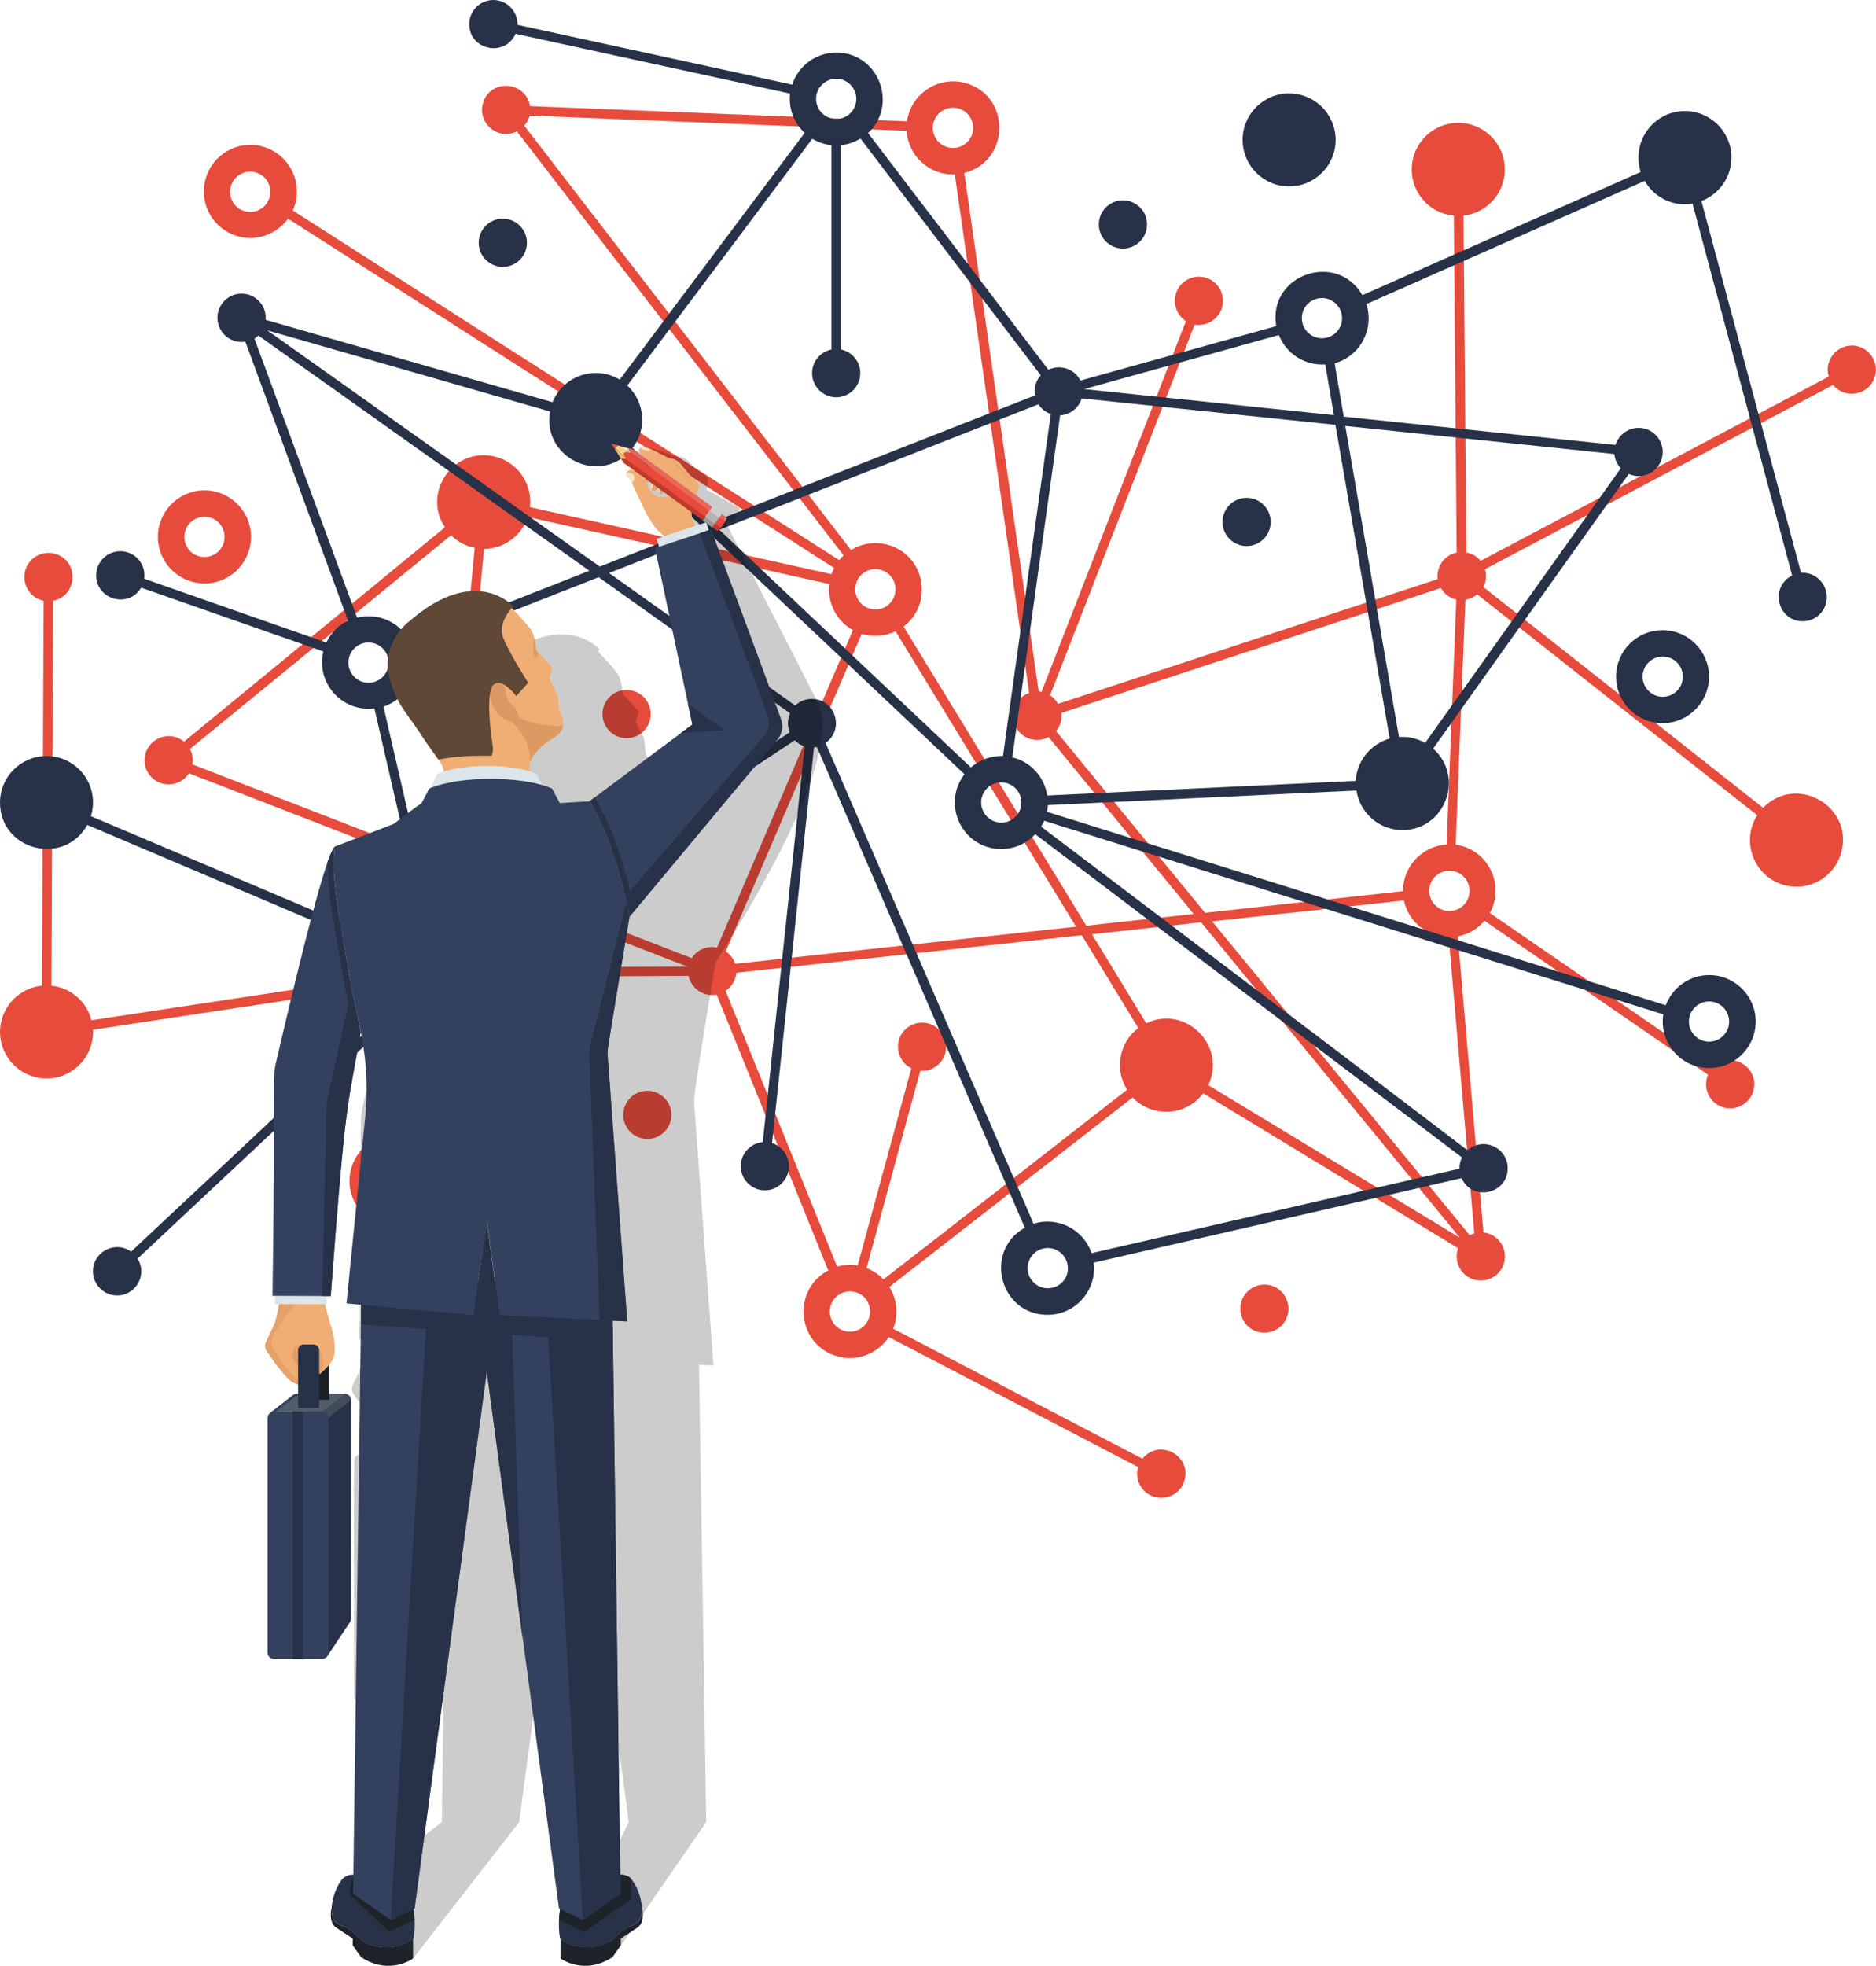 <?xml version="1.0" encoding="UTF-8"?>
<!-- Generator: Adobe Illustrator 24.1.1, SVG Export Plug-In . SVG Version: 6.00 Build 0)  -->
<svg xmlns="http://www.w3.org/2000/svg" xmlns:xlink="http://www.w3.org/1999/xlink" version="1.1" x="0px" y="0px" viewBox="0 0 988.7 1035.8" style="enable-background:new 0 0 988.7 1035.8;" xml:space="preserve">
<style type="text/css">
	.st0{fill:#E74B3C;}
	.st1{fill:#273147;}
	.st2{opacity:0.2;}
	.st3{fill:#F0AE74;}
	.st4{opacity:0.85;fill:#DC9964;}
	.st5{fill:#DC9964;}
	.st6{fill:#5F4836;}
	.st7{fill:#1D2329;}
	.st8{fill:#34415E;}
	.st9{fill:#3D464F;}
	.st10{fill:#515D69;}
	.st11{fill:#1C2126;}
	.st12{fill:#E4A16A;}
	.st13{fill:#DBE6EC;}
	.st14{fill:#F6E2CA;}
	.st15{fill:#FAEEDF;}
	.st16{fill:#404C59;}
	.st17{fill:#FCC062;}
	.st18{fill:#FDDFB1;}
	.st19{fill:#FDD089;}
	.st20{fill:#E7675A;}
	.st21{fill:#C1392B;}
	.st22{fill:#CCCCCC;}
	.st23{fill:#B3B3B3;}
	.st24{fill:#999999;}
</style>
<g id="abstract_line">
	<g>
		<g>
			
				<ellipse transform="matrix(0.196 -0.981 0.981 0.196 -442.332 704.733)" class="st0" cx="208.4" cy="622" rx="24.5" ry="24.5"></ellipse>
			<path class="st0" d="M131.4,289.3c3.6-13.1-4.1-26.5-17.2-30.1c-13.1-3.6-26.5,4.1-30.1,17.2c-3.6,13.1,4.1,26.5,17.2,30.1     C114.4,310.1,127.8,302.4,131.4,289.3z M97.5,280.1c1.5-5.7,7.4-9,13-7.5c5.7,1.5,9,7.4,7.5,13c-1.5,5.7-7.4,9-13,7.5     C99.3,291.6,96,285.7,97.5,280.1z"></path>
			<path class="st0" d="M654.1,686.1c-1.8,6.8,2.2,13.8,8.9,15.6c6.8,1.8,13.8-2.2,15.6-8.9c1.8-6.8-2.2-13.8-8.9-15.6     C663,675.4,656,679.4,654.1,686.1z"></path>
			<path class="st0" d="M23,316.5l-0.9,202.8c-9.8,1-18.5,7.9-21.2,17.9c-3.6,13.1,4.1,26.5,17.2,30.1c16,4.4,31.7-8.2,30.9-24.8     c42.4-6.4,123.2-18.7,158.6-24c6.8,26.1,45.4,23.7,48.1-3.8c9.4,0,30.6-0.2,107.2-0.6c1.4,6.8,8,11.2,14.8,9.9     c13,32,45.2,111.6,58.8,145.3c-19.5,10.4-16.4,39.5,5,45.3c10.5,2.9,21.2-1.6,26.9-10.2c10.1,5.3,35.9,18.7,131.4,68.5     c-2,6.9,2.1,14,8.9,15.8c6.8,1.8,13.8-2.2,15.6-8.9c3.6-13.3-13.6-22-22.2-11.3c-31-16.1-100.2-52.2-131.4-68.5     c3-7.5,2-15.6-2-22c9.6-7.5,34.4-26.8,128.2-99.8c10.4,10.8,28.1,9.9,37.2-2.2l134.4,81.6c-2.6,7.1,1.5,14.7,8.6,16.6     c6.8,1.8,13.8-2.2,15.6-8.9c2-7.4-2.9-15.1-10.9-16c-9.9-113.9-12.5-144.2-13.5-156c5.5-1,10.4-3.9,14.1-8.2     c9.5,6.6,31.2,21.4,117.8,81.1c-3.1,7.3,1,15.3,8.3,17.3c6.8,1.8,13.8-2.2,15.6-8.9c3.4-12.4-11.9-21.5-21.1-12.5     c-86.6-59.6-108-74.4-117.8-81.1c8.2-15-1.1-33.6-18-36c1.3-32.7,4-102.2,5.1-129c2.3-0.4,4.5-1.4,6.2-2.9l147.6,116.4     c-8.8,13.9-1.7,32.4,14.2,36.8c13.1,3.6,26.5-4.1,30.1-17.2c6.6-24.4-23.7-41.5-41.2-23.5L781.8,309.3c1.4-2.8,1.8-6.2,0.8-9.4     l183.5-97.1c6.5,8,19.4,5.3,22.1-4.7c1.8-6.8-2.2-13.8-8.9-15.6c-9.6-2.6-18.4,6.4-15.5,15.9l-183.5,97.1     c-1.9-2.3-4.4-3.9-7.5-4.4l-1.5-177.5c9.7-1.1,18.2-7.9,20.9-17.9c3.6-13.1-4.1-26.5-17.2-30.1s-26.5,4.1-30.1,17.2     c-4,14.6,6.1,29.4,21.3,30.8l1.5,177.5c-6.5,1.4-10.8,7.4-10,14l-200.1,65.7c-1-1.8-2.4-3.3-4.2-4.5L629.6,171     c6.4,1.1,12.7-2.8,14.5-9.2c1.8-6.8-2.2-13.8-8.9-15.6c-6.8-1.8-13.8,2.2-15.6,8.9c-1.5,5.5,0.9,11.1,5.4,14.1l-76.1,195.3     c-0.5-0.1-1-0.1-1.5-0.2c-5.2-36.2-31.3-218.4-39.2-273.2c24.3-6.1,24.8-40.8,0.5-47.4c-14.1-3.8-28.6,5.5-30.7,20.2     c-13.4-0.5-50.8-2.1-198.7-8c-2.2-13.5-21.3-14.5-24.8-1.4c-2.9,10.6,8.1,19.6,17.9,14.7c35.5,46.1,144.4,187.3,172.2,223.4     c-0.8,0.8-1.6,1.6-2.3,2.5c-44-28.1-235.5-150.6-288-184.2c6.2-13.8-1.5-29.7-15.9-33.7c-13.1-3.6-26.5,4.1-30.1,17.2     c-3.6,13.1,4.1,26.5,17.2,30.1c10.1,2.8,20.5-1.3,26.3-9.3c51.3,32.8,244.5,156.3,287.8,184c-0.5,1.1-1,2.2-1.4,3.3     c-30.5-6.8-114.3-25.3-158.9-35.3c1.4-11.8-6-23.3-17.9-26.5c-21.8-5.9-39.3,18.4-26.9,37.1L97,390.7c-7.1-5.9-17.9-2.4-20.4,6.5     c-1.8,6.8,2.2,13.8,8.9,15.6c5.5,1.5,11.2-0.9,14.1-5.4l134.2,52c-1.8,18.6-2.3,24.2-2.7,28.4c-13.8,0.1-25,11.7-24.3,25.7     c-12.3,1.9-40.6,6.1-158.6,24c-2.5-9.7-10.7-17.1-21.1-18.2L28,316.5c13.1-2.6,13.8-21.2,0.9-24.8c-6.8-1.8-13.8,2.2-15.6,8.9     C11.4,307.6,15.6,315,23,316.5z M129.1,111.3c-5.7-1.5-9-7.4-7.5-13c1.5-5.7,7.4-9,13-7.5c5.7,1.5,9,7.4,7.5,13     C140.6,109.5,134.8,112.8,129.1,111.3z M458.6,320.7c-5.7-1.5-9-7.4-7.5-13c1.5-5.7,7.4-9,13-7.5c5.7,1.5,9,7.4,7.5,13     C470.1,318.9,464.3,322.3,458.6,320.7z M472,332.6c22.6,37.1,80.4,131.7,95.1,155.6l-179.7,19.6c-0.8-2.7-2.6-5-4.9-6.6     c13.4-31.4,55.4-129.2,71.6-167.2C460.2,335.7,466.5,335.2,472,332.6z M445.2,701.2c-5.7-1.5-9-7.4-7.5-13c1.5-5.7,7.4-9,13-7.5     c5.7,1.5,9,7.4,7.5,13C456.6,699.4,450.8,702.8,445.2,701.2z M465.6,674c-2.4-2.5-5.4-4.6-8.9-5.9l28.3-103.9     c5.9,0.4,11.5-3.4,13.2-9.4c1.8-6.8-2.2-13.8-8.9-15.6c-6.8-1.8-13.8,2.2-15.6,8.9c-1.6,6,1.3,12.1,6.6,14.7l-28.3,103.9     c-3.7-0.6-7.4-0.4-10.8,0.6c-13.9-34.3-46-113.5-58.8-145.3c3.1-2.1,5.3-5.4,5.7-9.5l182-19.8l29.8,48.9     c-10.1,7.7-12.7,21.7-5.9,32.5C561.8,599.2,494.7,651.5,465.6,674z M636.8,571.7c9.9-20.9-12.1-42.5-32.7-32.6l-28.6-46.9     l57.5-6.3l136.4,166.2L636.8,571.7z M777,649.8c-0.8,0.2-1.6,0.6-2.4,1L638.8,485.4c72.5-7.9,92.1-10,101.1-11     c2.4,11.1,12.1,19.2,23.6,19.4C766.8,531.8,774.5,620.5,777,649.8z M774.1,472.1c-1.5,5.7-7.4,9-13,7.5c-5.7-1.5-9-7.4-7.5-13     c1.5-5.7,7.4-9,13-7.5C772.3,460.6,775.6,466.4,774.1,472.1z M759.4,309.8c1.7,3,4.5,5.2,8.1,6.1c-3.7,93.1-4.7,118.6-5.1,129     c-12.8,0.8-23,11.5-23,24.6c-9.1,1-29.5,3.2-104.3,11.4l-78.5-95.7c2.2-2.7,3.2-6.1,2.8-9.6L759.4,309.8z M505,57.1     c5.7,1.5,9,7.4,7.5,13c-1.5,5.7-7.4,9-13,7.5c-5.7-1.5-9-7.4-7.5-13C493.5,58.9,499.4,55.6,505,57.1z M276.3,66.2     c1.3-1.5,2.3-3.3,2.8-5.3c35.1,1.4,154.6,6.2,198.7,8c0.8,13.2,12,23.5,25.4,23c7.6,53,32.4,225.6,39.2,273.2     c-11.7,4.2-11.1,21,0.9,24.3c3.3,0.9,6.6,0.4,9.3-1.1l76.5,93.2l-56.6,6.2c-9.7-15.9-72.9-119.4-96.3-157.6     c16-12.2,11.3-37.8-8.4-43.1c-6.8-1.9-13.8-0.6-19.3,2.8C414.7,245.7,300.8,98,276.3,66.2z M101.4,402.7c0.5-2.9,0-5.7-1.3-8.1     L237.7,282c3.4,3.3,7.6,5.7,12.5,6.6l-15.8,165.6L101.4,402.7z M255.1,289.2c10.3-0.1,19.7-6.7,23.1-16.8     c39.4,8.7,123,27.3,158.9,35.3c-1.2,9.9,3.8,19.5,12.4,24.3c-5.2,12.1-17.7,41.2-71.6,167.2c-5.3-1.1-10.6,1.2-13.3,5.6     l-125.4-48.6L255.1,289.2z M238.7,461.3l123.4,47.9c-19.6,0.1-75.6,0.4-106.5,0.6c-1.1-10.3-8.7-19.2-19.6-21.4     C236.5,484.2,237,478.9,238.7,461.3z M234.1,502.1c5.7,1.5,9,7.4,7.5,13c-1.5,5.7-7.4,9-13,7.5c-5.7-1.5-9-7.4-7.5-13     C222.6,503.9,228.4,500.5,234.1,502.1z"></path>
			
				<ellipse transform="matrix(0.212 -0.977 0.977 0.212 -305.3 796.331)" class="st0" cx="341.4" cy="587.6" rx="12.7" ry="12.7"></ellipse>
			
				<ellipse transform="matrix(0.301 -0.954 0.954 0.301 -128.345 577.893)" class="st0" cx="330.2" cy="376.5" rx="12.7" ry="12.7"></ellipse>
		</g>
		<g>
			<g>
				<circle class="st1" cx="679.4" cy="73.7" r="24.5"></circle>
				<path class="st1" d="M851.7,356.5c0,13.5,11,24.5,24.5,24.5c13.5,0,24.5-11,24.5-24.5s-11-24.5-24.5-24.5      C862.7,332,851.7,342.9,851.7,356.5z M886.9,356.5c0,5.9-4.8,10.6-10.6,10.6s-10.6-4.8-10.6-10.6c0-5.9,4.8-10.6,10.6-10.6      S886.9,350.6,886.9,356.5z"></path>
				<circle class="st1" cx="265" cy="127.9" r="12.7"></circle>
				<path class="st1" d="M949.2,301.8l-52.5-195.9c9.2-3.5,15.8-12.4,15.8-22.9c0-13.5-11-24.5-24.5-24.5      c-16.6,0-28.4,16.2-23.3,32.1c-39.3,17.4-114,50.4-146.7,64.9c-13.4-23.4-50-10.9-45.4,16.3c-9.1,2.5-29.5,8.2-103.2,28.7      c-3.1-6.2-10.6-8.7-16.9-5.7c-20.9-27.5-72.9-95.8-95-124.7c16.1-15.1,5.4-42.4-16.7-42.4c-10.9,0-20.1,7.1-23.3,16.9      c-11.1-2.4-39.6-8.6-144.7-31.5C272.8,5.7,267,0,260,0c-7,0-12.7,5.7-12.7,12.7c0,13.8,18.9,17.6,24.4,5.1      c34.1,7.4,110.4,24.1,144.7,31.5c-0.9,8,2.1,15.6,7.7,20.7c-7.3,9.7-26.2,34.9-97.5,130c-12.8-7.7-29.7-2.2-35.4,11.9      l-151.2-43.4c0.6-7.5-5.3-13.8-12.7-13.8c-7,0-12.7,5.7-12.7,12.7c0,7.7,6.8,13.8,14.7,12.6c39.5,107.3,50,135.8,54.1,146.9      c-5,2.4-9,6.6-11.4,11.6c-10.9-3.8,3.2,1.2-96-33.6c1.1-7.8-5-14.5-12.6-14.5c-7,0-12.7,5.7-12.7,12.7      c0,12.9,17.1,17.6,23.7,6.5c99.2,34.8,84.9,29.7,96,33.6c-4,16.6,9.9,32.1,26.9,30c7.4,31.9,22.9,99.6,29,125.8      c-2.1,1-4,2.5-5.3,4.4L47.9,430c4.9-15.8-6.9-31.7-23.4-31.7C11,398.3,0,409.3,0,422.8c0,25.3,33.8,33.8,46,11.8l173,73.5      c-0.6,3.1-0.1,6.4,1.7,9.3L69.1,659.4c-8.4-6-20.1,0-20.1,10.4c0,7,5.7,12.7,12.7,12.7c10,0,16.1-11,10.8-19.4L224,521.1      c2.4,1.7,5.3,2.6,8.4,2.3l48.1,170.9c-9.1,3.6-15.5,12.4-15.5,22.8c0,13.5,11,24.5,24.5,24.5c13.5,0,24.5-11,24.5-24.5      c0-15.1-13.6-26.7-28.7-24.1l-48.1-170.9c5.9-3,8.5-10,6-16.1l175.7-116c1.4,1.5,3.2,2.6,5.2,3.2l-22.1,208.5      c-6.5,0.6-11.6,6-11.6,12.7c0,7,5.7,12.7,12.7,12.7c7,0,12.7-5.7,12.7-12.7c0-5.7-3.8-10.5-8.9-12.2l22.1-208.5      c0.5,0,1-0.1,1.5-0.2c14.5,33.5,87.6,202.5,109.6,253.3c-21.9,12.3-13.2,45.9,12,45.9c14.6,0,26.1-12.8,24.3-27.5      c13.1-3,49.5-11.4,193.9-44.5c5.6,12.5,24.3,8.4,24.3-5.2c0-11-13-16.8-21.2-9.5C727.2,570.7,585,463,548.7,435.5      c0.6-1,1.1-2,1.6-3.1c49.9,15.6,266.8,83.4,326.3,102c-2.3,14.9,9.2,28.3,24.2,28.3c13.5,0,24.5-11,24.5-24.5      c0-13.5-11-24.5-24.5-24.5c-10.5,0-19.4,6.6-22.9,15.9c-58.2-18.2-277-86.6-326.1-101.9c0.2-1.2,0.4-2.3,0.5-3.5      c31.2-1.5,116.9-5.6,162.6-7.7c1.8,11.8,11.9,20.8,24.2,20.8c22.6,0,33-28.1,16.2-42.9l103.1-144.7c8.4,3.8,17.9-2.4,17.9-11.6      c0-7-5.7-12.7-12.7-12.7c-5.7,0-10.6,3.8-12.2,9l-143.2-14.9c-3.2-18.4-4.1-23.9-4.8-28.1c13.3-3.7,21-17.8,16.7-31.2      c11.4-5,37.5-16.6,146.7-64.9c5,8.7,14.8,13.7,25.2,12l52.5,195.9c-12,6-7.8,24.1,5.6,24.1c7,0,12.7-5.7,12.7-12.7      C962.7,307.3,956.7,301.3,949.2,301.8z M900.7,527.6c5.9,0,10.6,4.8,10.6,10.6c0,5.9-4.8,10.6-10.6,10.6s-10.6-4.8-10.6-10.6      C890.1,532.4,894.9,527.6,900.7,527.6z M527.7,412.2c5.9,0,10.6,4.8,10.6,10.6c0,5.9-4.8,10.6-10.6,10.6s-10.6-4.8-10.6-10.6      C517.1,416.9,521.9,412.2,527.7,412.2z M511.7,404.3c-31.6-29.8-112.2-105.9-132.6-125.2L547.3,213c1.5,2.4,3.8,4.2,6.5,5.1      c-4.7,33.8-19.5,139.2-25.2,180.2C522.3,398.1,516.3,400.3,511.7,404.3z M440.7,41.5c5.9,0,10.6,4.8,10.6,10.6      c0,5.9-4.8,10.6-10.6,10.6s-10.6-4.8-10.6-10.6C430.1,46.2,434.9,41.5,440.7,41.5z M428.1,73.1c3,1.8,6.4,3,10.1,3.4v107.6      c-5.8,1.2-10.2,6.3-10.2,12.5c0,7,5.7,12.7,12.7,12.7c7,0,12.7-5.7,12.7-12.7c0-6.2-4.4-11.3-10.2-12.5V76.5      c3.7-0.4,7.2-1.6,10.3-3.5c22.4,29.4,74.2,97.5,95,124.7c-2.5,2.8-3.7,6.6-3,10.6l-170.4,66.9L333.4,236      c7.7-10,6.5-24.3-2.8-32.9C355,170.6,406.1,102.5,428.1,73.1z M289.9,216.8c-4.1,22.8,22.8,37.8,40.1,22.9l39.9,37.7l-53.8,21.1      L140.8,174L289.9,216.8z M134.1,178.4c0.7-0.5,1.4-1,2.1-1.6l174.4,123.9c-67.9,26.7-86.2,33.9-94.6,37.2      c-5.2-10.1-16.7-15.3-27.8-12.5C175,289.5,144.2,205.9,134.1,178.4z M183.6,349.1c0-5.9,4.8-10.6,10.6-10.6      c5.9,0,10.6,4.8,10.6,10.6c0,5.9-4.7,10.6-10.6,10.6C188.3,359.7,183.6,354.9,183.6,349.1z M240.5,501.8      c-2.4-2.4-5.7-3.9-9.4-3.7c-20.9-90.8-26.6-115.6-29-125.8c12.2-4.1,19.2-17.1,15.7-29.8c8.5-3.3,27.6-10.9,97.7-38.4      l100.9,71.7c-1.4,3.1-1.5,6.7-0.2,10L240.5,501.8z M552.2,678.7c-5.9,0-10.6-4.8-10.6-10.6c0-5.9,4.8-10.6,10.6-10.6      s10.6,4.8,10.6,10.6C562.9,674,558.1,678.7,552.2,678.7z M770.5,609.8c-0.9,1.8-1.3,3.7-1.3,5.9      c-34.3,7.9-150.8,34.6-193.9,44.5c-4.3-12.5-17.8-19.5-30.6-15.5c-21.3-49.2-90.5-209.2-109.6-253.3c10.2-7.1,5.2-23.2-7.3-23.2      c-3.4,0-6.4,1.3-8.7,3.5L321,301.9l53-20.8c13.5,12.8,101.8,96,134.3,126.8c-12.3,16-1,39.4,19.4,39.4c7.1,0,13.4-3,17.9-7.8      C589.9,473,738.6,585.6,770.5,609.8z M850.8,239.2c0.3,2.9,1.5,5.5,3.4,7.5L751.1,391.4c-4.1-2.3-8.8-3.5-13.8-3.1l-28.3-163.9      L850.8,239.2z M732.4,389.1c-9.9,2.8-17.3,11.6-17.9,22.3c-40.3,1.9-125.9,6-162.6,7.7c-1.5-9.9-8.8-17.8-18.4-20.1      c1.8-13.1,6.2-44.4,25.2-180.2c5.4-0.3,9.9-4,11.4-8.9l133.7,13.9L732.4,389.1z M703,218.7L571.4,205      c18.9-5.2,72.9-20.3,102.6-28.5c3.8,9.7,13.5,16.2,24.5,15.5C699.1,196,700,201.3,703,218.7z M696.7,178.2      c-5.9,0-10.6-4.8-10.6-10.6c0-5.9,4.8-10.6,10.6-10.6s10.6,4.8,10.6,10.6C707.4,173.4,702.6,178.2,696.7,178.2z"></path>
				
					<ellipse transform="matrix(0.924 -0.383 0.383 0.924 -0.261 235.457)" class="st1" cx="591.7" cy="118.4" rx="12.7" ry="12.7"></ellipse>
				
					<ellipse transform="matrix(0.927 -0.375 0.375 0.927 -55.144 266.513)" class="st1" cx="657" cy="274.9" rx="12.7" ry="12.7"></ellipse>
			</g>
		</g>
	</g>
</g>
<g id="man">
	<g>
		<path class="st2" d="M430.8,369.8c-11.7-23.4-42.7-83.1-48.5-95l0,0l-1.1,0.5l-1.6-3.4c0,0,5.8,3.3,5.9,3.3c1.1,0.1,5-7.1,4.2-7.6    c-3.5-1.9-6.9-3.9-17.4-9.7c0.3-1.5,0.6-2.7,0.7-3.1c0.6-1.6,0.4-3.6-2.7-5.2c-6-3.1-6.9-9.4-14.7-9.3c-1.1-0.4-15.2-6.2-15.5-3.8    c-1.3,1.6,0.3,3.3,1.9,4.5l-5.5-3.1l-2.1-0.3c0,0-9.5-1.2-9.5-1.3c0,0,6.2,7.6,7.4,9.1l6.3,3.5c-2.3-0.8-4.1,0.8-4.1,1.9    c-0.5,0.9,19.7,37.3,19.7,37.3c5.9,17.3,24.8,72.6,30.7,89.9c-4.5,4.3-29.7,23.1-60.1,48.1c0.5-3.5,2.6-7.8,12.2-14.2    c8.7-5.4,4.7-10.5,3.4-14.9c-0.7-2.2-0.4-6.7-1.3-8.6c-1-1.9-4-7.8-4-7.8l1.5-5.9l-8.5-9.2c0-0.4-0.1-3-0.3-3.4    c-0.2-1-0.4-2.2-0.7-3.2c0,0,0,0,0,0c-1.2-4.3-1.3-4.1-11.9-15.7c0.5-0.6,0.9-1,0.9-1s-20-22.6-55,8.1c0,0-14.6,11.4-10.2,29.1    c3.2,13.2,9,18.8,15.4,28.4c10,15.2-12.9,49-12.9,49s-25.2,9.8-31.2,11.9v0c-7.6,12.1-25.7,91.6-29.9,109.3    c-4,17.2-0.9-1.9-2.9,127.4l1.2,0l2.2,4.4c-2.9,17.9-9.9,19.8-6.4,24.7c2.9,4.2,9.8,14.6,14.4,16.8c0.7,0.4,1.3,0.6,2,0.8v4.9    c-2.7,0-1.2-0.6-15,10.2l0,0c-1.7,1.5-1.2-7.4-1.2,126.2c0,1.9,1.5,3.4,3.4,3.4c27.3,0,26.9,0.6,28.3-1.7h0l11.9-17.8    c0.9-1.3,0.6,5.9,0.6-116.9c0,0-0.1-0.6-0.1-0.7c-0.2-0.7-0.3-1.1-0.9-1.7c-0.6-0.6-1.5-1-2.4-1h-8v-15.5    c6.1-7.7,0.8-19.1-2.4-31.8h0.9v-4.3c1.7,0,18.1,4.7,18.1,4.7l-3.1,249.8l-58,45.1l43,26.5l55.7-71.5    c8.6-63.9,23.2-173.8,28.7-214.8c17.7,131.5,20.5,150.4,29.1,214.8l-35.7,71.5l31.8-6.9l44.7-64.6L368.4,719l7.6,0.4l-10.2-138.5    c-0.4-5.4,11.4-74,11.4-74C449.4,394.3,431.9,372,430.8,369.8z"></path>
		<g>
			<g>
				<path class="st3" d="M291.3,389c-6.4,4-11.1,9.4-11.9,12.6c-0.4,1.8-0.4,4.9-0.3,7.4H234c0-1.1,0.3-4.3-2.8-8.8l33.6-76.5      l4.5-3.9c0,0,8.8,9.6,10.2,11.4c1.4,1.8,3,7,3,11.3l8.5,9.2l-1.5,5.9c0,0,3.1,5.8,4,7.8c1,1.9,0.7,6.4,1.3,8.6      c0.7,2.2,1.3,2.5,1.8,5.4C297,382.3,297.7,384.9,291.3,389z"></path>
				<path class="st4" d="M283.9,344.2l-1.3,3.3c0,0-1.3-1.4-1.6-3.5c-0.3-2.1,0.5-8.1,0.5-8.1c0.6,2.1,1,4.5,1,6.6L283.9,344.2z"></path>
				<path class="st5" d="M273.6,377.9c-0.2-1.3-1.3-4.6-3.7-6.7c-1.3-1.1-3.3-3.4-3.4-6.9c-0.2-8.3-12.8-5.3-6.5,8.1      c2,4.2,5.1,6.4,7.8,7.3c1.2,0.4,2.3,1.1,3.2,2c3.7,3.8,9.1,10.9,8.3,19.9c0.8-3.3,5.5-8.6,11.9-12.6c4.2-2.6,5.4-4.7,5.5-6.6      C296.6,382.4,283.7,383.3,273.6,377.9z"></path>
				<path class="st6" d="M205.1,356.6c3.2,13.2,9,18.8,15.4,28.4c6.3,9.6,10.6,15.2,10.6,15.2c11.6-2.6,28-2,28-2s1-2.2,0.6-5      c-4.5-31,0.4-32.4,0.9-32.8c4.3-3.2,11.5,6.3,11.5,6.3l6.3-7c-0.8-1.3-9.5-14.7-13.2-23.7c-3.3-7.9,5.3-16.6,5.3-16.6      s-20-22.6-55,8.1C215.4,327.4,200.8,338.8,205.1,356.6z"></path>
			</g>
			<g>
				<g>
					<path class="st7" d="M174.7,1005.4c0,0-1.9,7.4,2.7,10.3c4.1,2.7,8.5,5.6,8.5,5.6v3.6l4.4,6.2c15,9.9,27.4,0.7,27.4,0.7v-10       c-11.5,7.2-24.8,3.8-29.6-1.9C181,1011.6,175.2,1017.2,174.7,1005.4z"></path>
					<path class="st1" d="M174.7,1005.5C174.7,1005.4,174.7,1005.4,174.7,1005.5c0.1,1.8,0.3,3.2,0.7,4.5c1.8,5.7,6.8,3,12.7,10       c4.6,5.4,16.6,8.7,27.7,3c0.7-0.3,1.3-0.7,1.9-1.1c1-2.7,1.4-13.1-0.4-18.8c-17.9-9.8-24.7-13.5-29.5-15.1       c-2.9-0.9-6.1,0.1-7.9,2.6C177.3,994.1,175.2,999.2,174.7,1005.5z"></path>
					<path class="st7" d="M184.1,998l21.2,19.8l13.1-6.4c-0.1-3-0.5-6.1-1.2-8.4c-17.8-9.8-24.7-13.5-29.5-15.1       C185.3,987.2,184.1,998,184.1,998z"></path>
				</g>
				<g>
					<path class="st7" d="M338.4,1005.4c0,0,1.9,7.4-2.7,10.3c-4.1,2.7-8.5,5.6-8.5,5.6v3.6l-4.4,6.2c-15,9.9-27.4,0.7-27.4,0.7v-10       c11.5,7.2,24.8,3.8,29.6-1.9C332.2,1011.6,337.9,1017.2,338.4,1005.4z"></path>
					<path class="st1" d="M338.4,1005.5C338.4,1005.4,338.4,1005.4,338.4,1005.5c-0.1,1.8-0.3,3.2-0.7,4.5c-1.8,5.7-6.8,3-12.7,10       c-4.6,5.4-16.6,8.7-27.7,3c-0.7-0.3-1.3-0.7-1.9-1.1c-1-2.7-1.4-13.1,0.4-18.8c17.9-9.8,24.7-13.5,29.5-15.1       c2.9-0.9,6.1,0.1,7.9,2.6C335.8,994.1,337.9,999.2,338.4,1005.5z"></path>
					<path class="st7" d="M332.5,1000.5l-24.7,17.4l-13.1-6.4c0.1-3,0.5-6.1,1.2-8.4c17.8-9.8,24.7-13.5,29.5-15.1       c2.5-0.8,5.2-0.1,7.1,1.6L332.5,1000.5z"></path>
				</g>
				<g>
					<polygon class="st8" points="327,997.7 307.2,1011.5 294.6,1005.4 256.6,722.5 218.5,1005.4 205.9,1011.5 186.1,997.7        190.5,675.5 322.6,675.5      "></polygon>
				</g>
				<path class="st1" d="M327,997.7l-19.8,13.8l-18.3-307c-8-0.5-14-0.9-19-1.3l5.4,159.1l-18.8-139.9l-38,282.9l-12.6,6.1      l18.6-311.3c-8.7-0.6-19.7-1.3-34.3-2.3l0.3-22.4h61.4l4.6-31.9l4.4,31.9h61.7L327,997.7z"></path>
			</g>
			<polygon class="st9" points="321.9,664.7 256.3,666.9 321.9,664.6    "></polygon>
			<g>
				<g>
					<g>
						<path class="st1" d="M185,737.7v115c0,0.7-0.2,1.4-0.6,2l-11.9,17.8l-12.9,1.7V743.6h10l12-9.3l0,0        C183.5,734.3,185,735.8,185,737.7z"></path>
						<path class="st10" d="M157.5,734.3h24.1l-12,9.3h-25.4l10.9-8.5C155.9,734.6,156.7,734.3,157.5,734.3z"></path>
						<path class="st11" d="M165.5,704h5.1c1.7,0,3,1.3,3,3v30.5h-11.1V707C162.5,705.3,163.9,704,165.5,704z"></path>
						<path class="st8" d="M169.7,743.6h-24.3l12.2-9.3h-1.2c-0.8,0-1.6,0.3-2.2,0.8l-12,9.4l0,0c-0.7,0.6-1.2,1.5-1.2,2.5v123.6        c0,1.9,1.5,3.4,3.4,3.4h25.3c1.9,0,3.4-1.5,3.4-3.4V747C173.1,745.1,171.6,743.6,169.7,743.6z"></path>
						<g>
							<g>
								<path class="st12" d="M169.7,723c-1.4,1.8-12.1,4.4-13.5,4.6c-1.3,0.1-5.3-4.7-5.8-5.4c1.2-6.3,1.2-11.8,5.2-13.8          c0,0.1,3.5-0.7,4.1-0.7c0.4,1.2,0.5,2.7-0.1,4.4c0,0,2.1-0.1,3,0.9c0,0,2-2.6,3.6-2.9c0,0-0.2-0.5,0-1.5          c0.4,0.2,3.7,3.3,4.1,4.3C171.4,713.9,171,721.3,169.7,723z"></path>
								<path class="st4" d="M157.9,715.1c0.7,0,2.8,0.1,3.7,1.1l0.5,0.6c0.4-0.6,1.1-1.4,2.1-2.5c1.2-1.2,2.2-1.8,3.1-2l0.9-0.1          l-0.3-0.8c0,0-0.1-0.4-0.1-1c-0.2-0.2-0.4-0.3-0.6-0.5c-0.1,1.2,0.1,1.8,0.1,1.8c-2.3,0.3-5.1,4-5.1,4          c-1.3-1.4-4.2-1.3-4.2-1.3c0.9-2.3,0.7-4.4,0.3-6c-0.2,0-0.4,0.1-0.7,0.1c0.9,3.2-0.1,5.3-0.6,6.6L157.9,715.1z"></path>
								<path class="st4" d="M159.9,721.1l0.8-1.1c0.9-1.2,3.5-1.4,4.6-1.4l0.5,0c0.2-0.6,0.3-1.4,0.8-2.2c0.9-2,2.3-2.7,3.2-2.8          c-0.1-0.2-0.2-0.4-0.3-0.6c-1.4,0.2-3.3,1.6-4.2,5c0,0-3.8-0.1-5.1,1.7c0,0-1.1-4-4.8-4.1l-0.2,0c0,0,1.3-2.2,0.6-6.2          c-0.2,0.1-0.4,0.3-0.6,0.4c0.2,1.2,0.2,2.3,0.1,3.3c-0.1,1.1-0.4,1.8-0.6,2.1c-0.1,0.1,0,0-0.5,0.9l1.1,0.3          c1.3,0,2.4,0.5,3.3,1.8c0.7,0.9,0.9,1.8,0.9,1.8L159.9,721.1z"></path>
							</g>
							<path class="st3" d="M169.9,722.8c0.2-2.5,1.1-5.5-0.1-9c-1.8-5.1-6.1-5.4-10-5.5c-4.6-0.1-5.4,2-6.3,6.6         c0.4,0.1,2.6,3.9,5.6,7.2c3.7,0.8,9.5,2.4,8.9,6.1c-0.2,1.3-2.2,1.6-7.8,1.6c-5.9,0.2-9.3-3.1-19.6-17.9         c-1.1-1.6-1.2-3.7-0.2-5.4l3.7-7.7c2-3.9,3.7-15.5,3.8-19.1h21.9c-0.1,2.4,3.2,14.2,5.1,20.6c1.6,5.2,1.6,11.3,1.5,10.2         C176.8,716.6,173,719.6,169.9,722.8z"></path>
							<path class="st12" d="M140.6,711.8c6,8.7,3.4,5.4,11.3,14.5c2.2,2.4,5,3.4,8.4,3.4c3.8-0.2,6.8,0,7.6-1.2c-1.5,0.1-4,0-5.6,0         c-3.1,0-6.1-1.4-8.1-3.8l-6-7.7c-7.1-11.4-7.2-8.5,0.4-20.2c3.4-5.8,9-14.4,21.4-16.4c-0.1-0.4-0.1-0.7-0.1-0.9h-21.9         c-0.1,3.6-1.8,15.2-3.8,19.1l-3.7,7.7C139.5,708.1,139.5,710.2,140.6,711.8z"></path>
							<rect x="144.9" y="680.6" class="st13" width="27.3" height="6.5"></rect>
							<g>
								<g>
									<path class="st14" d="M159.8,729.6c0,0,7.2,0.2,7.5-0.5c0.3-0.7-0.8-1.8-1.8-2.1C164.5,726.6,159.7,728.7,159.8,729.6z"></path>
									<path class="st15" d="M161,729.6c0-0.4-0.2-0.8-0.3-1c-0.6,0.4-1,0.8-1,1C159.8,729.6,160.3,729.6,161,729.6z"></path>
								</g>
							</g>
						</g>
						<path class="st1" d="M160.1,708.3h5.1c1.7,0,3,1.3,3,3v30.5h-11.1v-30.5C157.1,709.6,158.4,708.3,160.1,708.3z"></path>
						<rect x="154.3" y="743.6" class="st1" width="5.3" height="130.5"></rect>
						<path class="st16" d="M185,737.7l-12,9.3c0-1.9-1.5-3.4-3.4-3.4l12-9.3c0.9,0,1.8,0.4,2.4,1C184.7,735.9,185,736.8,185,737.7z        "></path>
					</g>
				</g>
				<path class="st8" d="M190.1,543.8c-6.9,40.5-7.7,30.2-15.8,139l-30.7-0.1c2-129.3-1.1-110.2,2.9-127.4      c24.3-104.1,28.2-106.6,29.9-109.3c-2.4,18.7,4.4,46.9,8.3,71.4C186,525.5,188.3,534,190.1,543.8z"></path>
				<path class="st1" d="M190.1,543.8c-6.9,40.5-7.7,30.2-15.8,139l-4.5,0l2.4-102.2l11.4-51.6c-0.8-3.8-1.6-7.4-2.2-11.1      c-3.9-24.5-8.9-45.1-8.7-64.1c0-0.1,0.1-0.2,0.1-0.2c2-5.6,2.9-6.6,3.5-7.5c-2.4,18.7,4.4,46.9,8.3,71.4      C186,525.5,188.3,534,190.1,543.8z"></path>
			</g>
			<g>
				<path class="st13" d="M292.4,428.5c-10.1-6-61.6-6-71.7,0l9.5-20.5c11.4-5.9,41.3-6,52.8,0L292.4,428.5z"></path>
				<path class="st8" d="M331.8,482.9c-8.9-44.7-21.2-60.7-21.2-60.7c0,0-7.8,0.4-15.6,0.9l-4-7.6c-15.2-6.9-49.6-6.9-64.8,0      l-4.1,7.8c-1.1,0.3-14.5,10.7-14.5,10.7s-25.2,9.8-31.2,12c-2.4,18.7,4.3,46.9,8.3,71.4c2.9,18,10.5,37.2,8,68.7l-10.1,100.6      l66.8,6.1l7.2-49.3l6.8,49.4l67.2,3.2l-10.2-138.5C320,552.3,318.8,561.6,331.8,482.9z"></path>
				<path class="st1" d="M320.3,557.7l10.2,138.5l-14.5-0.7l-5.5-142.3l19.6-77.8c0.5,2.4,1.1,4.8,1.6,7.4      C318.8,561.6,320,552.3,320.3,557.7z"></path>
			</g>
			<g>
				<path class="st1" d="M331.8,482.9L331.8,482.9L331.8,482.9z"></path>
			</g>
			<g>
				<g>
					<g>
						<g>
							<path class="st12" d="M351.7,253.4c-0.1,0.7-0.3,1.7-0.8,3.4c-1,3.4-1.9,3.5-2.8,3.4c-0.2,0-0.4-0.2-0.5-0.4         c-0.3-0.6-0.4-1.7-0.4-2.6c0-0.2,0-0.3,0-0.5c0-0.1,0-0.1,0-0.2c-1.4,2.3-2.4,2.2-3.4,1.9c-0.3-0.1-0.4-0.3-0.6-0.6         c-0.3-0.8-0.1-2.2,0-3.5c0-0.2,0-0.4,0.1-0.6c0-0.1,0-0.2,0-0.3c-2.2,1.3-3.1,0.5-3.8-0.3c-0.2-0.3-0.3-0.6-0.2-0.9         c0.1-1,1.2-2.4,2-3.6c0.2-0.2,0.3-0.4,0.4-0.6c0.7-1.1,1.8-2.3,2.8-3.3c2.3,1.5,3.5,1.6,3.9,2.4         C350,250.5,347.8,246.8,351.7,253.4z"></path>
							<path class="st4" d="M351.6,253.8c-4.1-7-1.8-3.2-3.5-6.8c-0.3-0.7-1.7-1-3.8-2.3c-0.3,0.3-0.5,0.6-0.8,0.8         c1.1,0.7,1.6,0.9,2,1.2c1.9,1,1.7,0.7,2.3,2c-0.5,0.6-1.1,1.8-1.6,2.2c-1.2,1.1-2.1,2-2.9,2.5c0,0.2,0,0.4,0,0.4         c1-0.3,2.2-1.2,3.9-2.9c0.2-0.2,0.7-0.8,1-1.3c0.2,0.5,0,0.3,1.1,2.1c-0.7,1.8-1.4,3.5-2.2,4.7c0,0.2,0,0.2,0,0.5         c0,0.1,1.4-0.7,2.2-2.4c0.2-0.3,0.5-1.1,0.7-1.6c0.4,0.6,0.8,1.4,1.3,2.3C351.5,254.6,351.6,254.2,351.6,253.8z"></path>
							<path class="st14" d="M341.4,250.2c-0.1,0.4-1.1,1.7-1.5,1.9c-0.2,0.1-0.5,0.1-0.7,0.1c0.1-1,1.2-2.4,2-3.6         C341.4,249,341.4,249.9,341.4,250.2z"></path>
							<path class="st14" d="M344,255.5c0.1,0.3-0.1,1.7-0.4,2c-0.1,0.1-0.3,0.2-0.5,0.3c-0.3-0.8-0.1-2.2,0-3.5         C343.5,254.7,343.9,255.3,344,255.5z"></path>
							<path class="st14" d="M347.9,258c0.1,0.2,0.1,1.3,0,1.5c-0.1,0.1-0.2,0.2-0.3,0.3c-0.3-0.6-0.4-1.7-0.4-2.6         C347.5,257.4,347.8,257.8,347.9,258z"></path>
						</g>
						<path class="st3" d="M366.9,279.8l-15.4,4.5c-3.2-4.2-4.2-3.1-7.8-8.7c-3.8-6-2.3-3.2-10.8-21.4c0-0.1-0.1-0.7-1.9-2.8        c-1.5-1.8-1.1-2.9,0.8-3.7c1.4-0.6,2.7,0,4.8,1.7c1,0.8,2.5,2.6,3,3.4c0.7,1.3,3,5.9,4.6,7.3c2.9,2.7,5.8,1.9,7.2,1.6        c0.6-0.1,1.1-0.4,1.5-0.8c1.1-1,0.7-4,0.3-4.6c-6.1-10.5-3.1-5.4-5-9.4c-0.2-0.5-0.7-0.6-2-1.3c-0.7-0.4-1.6-0.7-5.8-3.9        c-4.1-3.3-3.9-4.7-3.1-5.9c0.8-1.2,3.5,0.1,5.4,0.7c1.9,0.6,2.9,1.4,3.4,1.6c0.2,0.1,5,2.5,6.3,3.2c0.3,0,0.5,0,0.7,0.1        c1.8,0.2,3.2,1,4,1.5c2.5,1.7,5.5,7.2,8.8,9.4c2.9,2,2.8,4,2.1,5.5c-0.5,0.9-2,5.8-3.2,9.5C363.9,272.2,365,273.4,366.9,279.8        z"></path>
						<path class="st14" d="M341.2,237.5c-0.5,0-3.3-0.7-3.7-1.3c0,0,0,0,0,0c-0.3-0.4,0.1-1,0.6-0.9c1.4,0.1,3.3,0.8,5,1.4        C342.3,237.2,341.7,237.5,341.2,237.5z"></path>
						<path class="st14" d="M334.4,251.6c0,0.7-0.2,1.3-0.4,1.7c-0.2,0.3-0.3,0.5-0.4,0.6c-0.1,0.1-0.3,0.3-0.8,0.4        c-0.2-0.3-0.3-0.7-0.5-0.9c-1-1.5-2.1-2.3-2.4-3.5c-0.2-0.8,1-1.1,1.9-0.9C333.3,249.4,334.4,250.4,334.4,251.6z"></path>
						<path class="st5" d="M365.1,254c-0.3-0.4-0.1-0.3-3-2.9c-3-2.7-6.8-7.7-8-8.6c-0.3-0.2-1-0.6-1.8-1.1c0.3,0,0.5,0,0.7,0.1l0,0        c0.7,0.4,1.2,0.7,1.5,0.9c1.2,0.9,4.9,6,8,8.6C363.1,251.5,364.6,253,365.1,254z"></path>
					</g>
					<g>
						<g>
							
								<rect x="347.1" y="279.1" transform="matrix(-0.949 0.315 -0.315 -0.949 792.905 440.948)" class="st13" width="27.6" height="10.8"></rect>
						</g>
					</g>
					<g>
						<path class="st17" d="M327.5,242c-4.2-6.7-3.2-5-5.1-8.1l7.3,7.9c0,0.1-0.1,0.1-0.2,0.1l-1.7-0.3        C327.6,241.4,327.4,241.8,327.5,242z"></path>
						<path class="st17" d="M327.5,242c-0.1-0.1,0-0.3,0-0.4C327.5,241.7,327.4,241.9,327.5,242z"></path>
						<path class="st18" d="M322.4,233.9c3.5,0.9,1.5,0.4,9.3,2.4c-0.3-0.1-0.5,0.2-0.4,0.5l0.9,1.5c0,0.1,0,0.1,0,0.2L322.4,233.9z        "></path>
						<path class="st19" d="M329.7,241.7l-7.3-7.9l9.8,4.6c0,0.1-0.1,0.1-0.2,0.1c-0.8-0.2-2.5-0.4-3,0.2        C328.5,239.4,329.9,241.5,329.7,241.7C329.7,241.7,329.7,241.7,329.7,241.7z"></path>
						<path class="st0" d="M323.9,236.3l-1.6-2.4l2.8,0.7l0,0c0.2,0.3,0.6,0.8,0.3,0.8l-1-0.1c-0.4,0,0.6,1.3,0.1,1.2L323.9,236.3z"></path>
						<path class="st20" d="M332.2,238.4c0-0.1,0-0.1,0-0.2l-0.9-1.5c-0.1-0.2,0.1-0.5,0.3-0.5c0,0,0,0,0,0c0,0,0,0,0,0l2.1,0.5        l41.7,30.4L374,269L332.2,238.4z"></path>
						<path class="st20" d="M382.2,274.9l-3.2-2.4l1.3-1.8l2.7,2C383.2,272.8,382.9,273.7,382.2,274.9z"></path>
						<path class="st0" d="M376.5,275.8l3.2,2.4c0.8-0.9,1.8-2.2,2.4-3.3l-3.2-2.4C377.9,274,377.6,274.4,376.5,275.8z"></path>
						<path class="st0" d="M329.7,241.7c0-0.1,0.1-0.1,0-0.2c-1.6-3-1.1-3.6,2.2-3c0.1,0,0.2,0,0.2-0.1L374,269l-2.4,3.3        L329.7,241.7z"></path>
						<path class="st21" d="M328.6,243.8c-1.2-1.9-1.1-1.8-1.1-1.8c-0.1-0.2,0.1-0.5,0.4-0.5l1.7,0.3c0.1,0,0.1,0,0.2-0.1l41.9,30.5        l-1.4,1.9L328.6,243.8z"></path>
						<path class="st21" d="M375.2,277.7c1.7,1.2,2.1,1.5,2.8,2c0.3,0,1-0.5,1.9-1.5l-3.2-2.4C376.4,276,375.4,277.4,375.2,277.7z"></path>
						
							<rect x="376" y="266.8" transform="matrix(0.589 -0.808 0.808 0.589 -63.011 415.799)" class="st22" width="2.3" height="6.1"></rect>
						
							<rect x="373.2" y="269.4" transform="matrix(0.589 -0.808 0.808 0.589 -65.864 415.349)" class="st23" width="4.1" height="6.1"></rect>
						
							<rect x="372.3" y="272" transform="matrix(0.589 -0.808 0.808 0.589 -68.728 414.89)" class="st24" width="2.3" height="6.1"></rect>
					</g>
				</g>
				<g>
					<path class="st8" d="M374.8,278.9l-29.6,9.9l19.7,92.9l-54.3,40.5l0,0c0.4,0.5,12.4,16.7,21.2,60.7       c70.5-84.5,72.5-86.9,78-93.4c2.4-2.9,3.1-6.9,1.9-10.4C403.1,355.1,379.2,291.5,374.8,278.9z"></path>
					<polygon class="st1" points="358.8,386.2 364.9,381.7 362.5,370.6 381.8,384.7      "></polygon>
					<path class="st1" d="M409.7,389.5c-5.5,6.5-7.4,8.9-77.9,93.4c-8.8-44-20.8-60.2-21.2-60.7l0,0l2.7-2       c1.1,1.5,10.6,15.6,18.8,49.1c3.8-4.3,69.6-80.5,70.6-81.7c2.4-2.9,3.2-6.8,1.9-10.4c-7.6-21.5-28.6-76.4-35.8-96.3l5.9-2       c4.4,12.6,28.3,76.2,36.8,100.1C412.9,382.6,412.2,386.6,409.7,389.5z"></path>
				</g>
			</g>
		</g>
	</g>
</g>
</svg>
